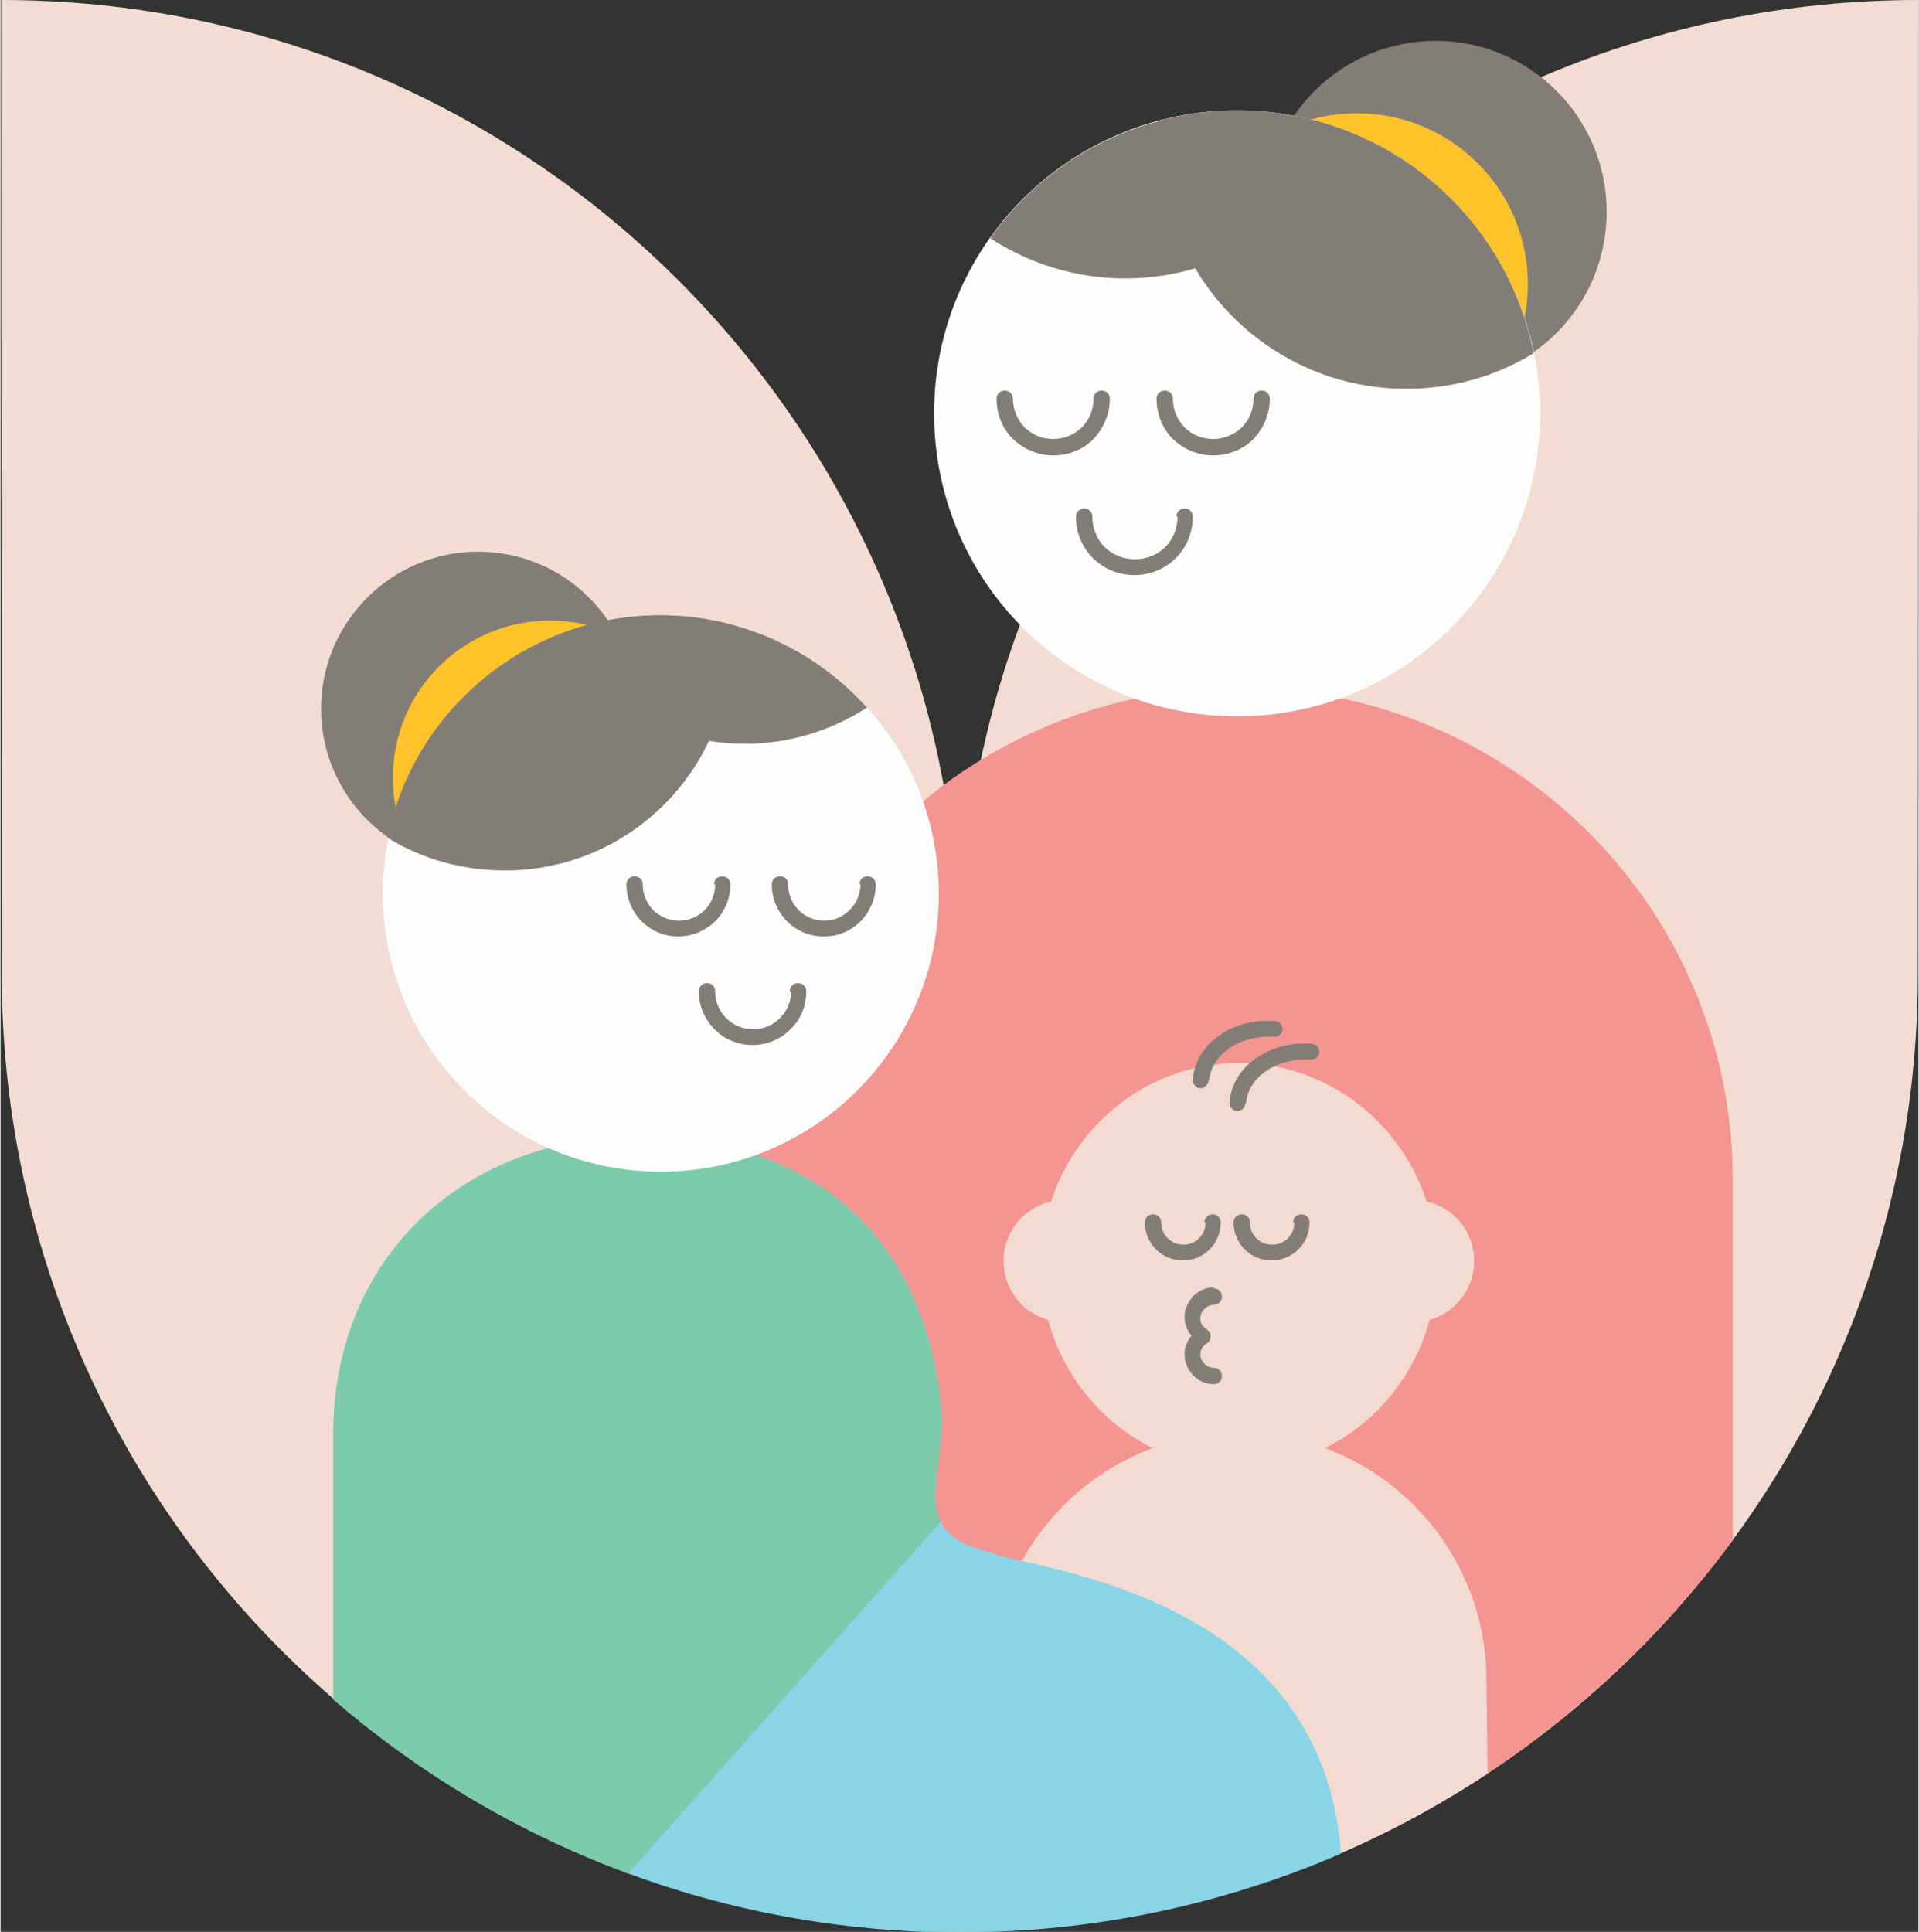 <?xml version="1.0" encoding="UTF-8"?>
<!DOCTYPE svg PUBLIC "-//W3C//DTD SVG 1.1//EN" "http://www.w3.org/Graphics/SVG/1.1/DTD/svg11.dtd">
<!-- Creator: CorelDRAW 2021.5 -->
<svg xmlns="http://www.w3.org/2000/svg" xml:space="preserve" width="0.298in" height="0.3in" version="1.1" style="shape-rendering:geometricPrecision; text-rendering:geometricPrecision; image-rendering:optimizeQuality; fill-rule:evenodd; clip-rule:evenodd"
viewBox="0 0 3285 3309"
 xmlns:xlink="http://www.w3.org/1999/xlink"
 xmlns:xodm="http://www.corel.com/coreldraw/odm/2003">
 <rect x="0" y="0" width="3285" height="3309" fill="#333333" stroke="none"/>
 <defs>
  <style type="text/css">
   <![CDATA[
    .fil5 {fill:#FEFEFE;fill-rule:nonzero}
    .fil4 {fill:#FEC32B;fill-rule:nonzero}
    .fil1 {fill:#F59591;fill-rule:nonzero}
    .fil0 {fill:#F3DDD2;fill-rule:nonzero}
    .fil2 {fill:#F3DBD1;fill-rule:nonzero}
    .fil6 {fill:#89D4E7;fill-rule:nonzero}
    .fil3 {fill:#837D77;fill-rule:nonzero}
    .fil7 {fill:#7DCAAC;fill-rule:nonzero}
   ]]>
  </style>
 </defs>
 <g id="Layer_x0020_1">
  <g id="_2204579838560">
   <path class="fil0" d="M3284 1668c0,907 -735,1641 -1641,1641 -907,0 -1641,-735 -1641,-1641l-1 -1668c907,0 1641,735 1641,1641l2 0c0,-907 735,-1641 1641,-1641l-1 1668z"/>
   <path class="fil1" d="M1275 2021c0,-466 378,-843 846,-843 467,0 846,377 846,843l0 617c-162,220 -378,399 -628,516l-1063 0 0 -1134z"/>
   <path class="fil1" d="M1275 2223c17,-221 202,-394 427,-394 237,0 429,191 429,427l0 579 -856 0 0 -613z"/>
   <path class="fil2" d="M2545 2878c0,-234 -190,-424 -424,-424 -234,0 -424,190 -424,424l487 340c129,-45 251,-106 363,-180l-2 -160z"/>
   <path class="fil0" d="M1968 2483c22,50 82,86 153,86 71,0 131,-36 153,-86 -48,-18 -99,-29 -153,-29 -54,0 -106,10 -153,29z"/>
   <path class="fil2" d="M2121 2515c-187,0 -339,-155 -339,-347 0,-192 152,-347 339,-347 187,0 339,155 339,347 0,192 -152,347 -339,347z"/>
   <path class="fil2" d="M1820 2264c-56,0 -102,-47 -102,-104 0,-57 46,-104 102,-104 56,0 102,47 102,104 0,57 -46,104 -102,104z"/>
   <path class="fil2" d="M2422 2264c-56,0 -102,-47 -102,-104 0,-57 46,-104 102,-104 56,0 102,47 102,104 0,57 -46,104 -102,104z"/>
   <path class="fil3" d="M2069 1851c0,7 -7,13 -14,13 -7,0 -13,-7 -13,-14 2,-31 19,-58 45,-76 25,-18 59,-28 96,-25 7,0 13,7 13,14 0,7 -7,13 -14,13 -30,-2 -58,6 -78,20 -20,14 -32,33 -34,56z"/>
   <path class="fil3" d="M2132 1890c0,8 -7,13 -14,13 -7,0 -13,-7 -13,-14 2,-31 19,-58 45,-76 25,-18 59,-28 96,-25 7,0 13,7 13,14 0,7 -7,13 -14,13 -30,-2 -58,6 -78,20 -20,14 -32,33 -34,56z"/>
   <path class="fil3" d="M2062 2094c0,-8 6,-14 14,-14 8,0 14,6 14,14 0,18 -7,34 -19,46 -12,12 -28,19 -46,19 -18,0 -34,-7 -46,-19 -12,-12 -19,-28 -19,-46 0,-8 6,-14 14,-14 8,0 14,6 14,14 0,11 4,20 11,27l0 0c7,7 16,11 27,11 11,0 20,-4 27,-11 7,-7 11,-17 11,-27z"/>
   <path class="fil3" d="M2214 2094c0,-8 6,-14 14,-14 8,0 14,6 14,14 0,18 -7,34 -19,46l0 0c-12,12 -28,19 -46,19 -18,0 -34,-7 -46,-19 -12,-12 -19,-28 -19,-46 0,-8 6,-14 14,-14 8,0 14,6 14,14 0,11 4,20 11,27l0 0c7,7 16,11 27,11 11,0 20,-4 27,-11 7,-7 11,-16 11,-27z"/>
   <path class="fil3" d="M2078 2207c8,0 14,6 14,14 0,8 -6,14 -14,14 -6,0 -12,3 -16,7 -4,4 -7,10 -7,16 0,4 1,8 3,11 2,3 5,6 8,8 6,4 9,12 5,19 -1,2 -3,4 -5,5 -3,2 -6,5 -8,8 -2,3 -3,7 -3,11 0,6 3,12 7,16 4,4 10,7 16,7 8,0 14,6 14,14 0,8 -6,14 -14,14 -14,0 -26,-6 -35,-15 -9,-9 -15,-22 -15,-36 0,-9 2,-17 7,-25 1,-2 3,-5 5,-7 -2,-2 -3,-4 -5,-7 -4,-7 -7,-16 -7,-25 0,-14 6,-26 15,-36 9,-9 22,-15 35,-15z"/>
   <path class="fil3" d="M2165 363c0,-162 131,-293 293,-293 162,0 293,131 293,293 0,162 -131,293 -293,293 -162,0 -293,-131 -293,-293z"/>
   <path class="fil4" d="M2030 487c0,-162 131,-293 293,-293 162,0 293,131 293,293 0,162 -131,293 -293,293 -162,0 -293,-131 -293,-293z"/>
   <path class="fil5" d="M1599 708c0,-287 232,-519 519,-519 286,0 519,232 519,519 0,286 -232,519 -519,519 -287,0 -519,-232 -519,-519z"/>
   <path class="fil3" d="M1988 245c0,-14 1,-27 2,-40 41,-10 84,-16 128,-16 251,0 461,178 508,416 -64,39 -138,61 -218,61 -232,0 -420,-188 -420,-420z"/>
   <path class="fil3" d="M2311 226c-65,148 -213,251 -385,251 -85,0 -165,-26 -231,-69 94,-132 248,-218 423,-218 68,0 133,13 193,37z"/>
   <path class="fil3" d="M1872 683c0,-8 6,-14 14,-14 8,0 14,6 14,14 0,27 -11,51 -28,69 -18,18 -42,28 -69,28 -27,0 -51,-11 -69,-28l0 0c-18,-18 -28,-42 -28,-69 0,-8 6,-14 14,-14 8,0 14,6 14,14 0,19 8,37 20,49 13,13 30,20 49,20 19,0 37,-8 49,-20 13,-13 20,-30 20,-49z"/>
   <path class="fil3" d="M2146 683c0,-8 6,-14 14,-14 8,0 14,6 14,14 0,27 -11,51 -28,69l0 0c-18,18 -42,28 -69,28 -27,0 -51,-11 -69,-28l0 0c-18,-18 -28,-42 -28,-69 0,-8 6,-14 14,-14 8,0 14,6 14,14 0,19 8,37 20,49 13,13 30,20 49,20 19,0 37,-8 49,-20 13,-13 20,-30 20,-49z"/>
   <path class="fil3" d="M2014 885c0,-8 6,-14 14,-14 8,0 14,6 14,14 0,28 -11,53 -29,71l0 0c-18,18 -43,29 -71,29 -28,0 -53,-11 -71,-29l0 0c-18,-18 -29,-43 -29,-71 0,-8 6,-14 14,-14 8,0 14,6 14,14 0,20 8,39 21,52 13,13 32,21 52,21 20,0 39,-8 52,-21 13,-13 21,-32 21,-52z"/>
   <path class="fil6" d="M1701 2660c-42,-10 -110,-26 -99,-115 0,-16 10,-73 10,-110 -16,-309 -220,-493 -534,-488 -283,5 -508,205 -508,509l0 455c288,248 662,399 1072,399 232,0 453,-48 654,-135 -32,-432 -493,-483 -595,-513z"/>
   <path class="fil7" d="M1610 2607l-535 602c-187,-69 -357,-170 -505,-298l0 -455c0,-304 225,-503 508,-509 4,0 9,0 13,0 307,0 505,183 521,488 0,37 -10,94 -10,110 -3,27 1,47 9,62z"/>
   <path class="fil3" d="M1087 1214c0,-149 -121,-269 -269,-269 -149,0 -269,121 -269,269 0,149 121,269 269,269 149,0 269,-121 269,-269z"/>
   <path class="fil4" d="M1210 1332c0,-149 -121,-269 -269,-269 -149,0 -269,121 -269,269 0,149 121,269 269,269 149,0 269,-121 269,-269z"/>
   <path class="fil5" d="M1607 1531c0,-263 -213,-476 -476,-476 -263,0 -476,213 -476,476 0,263 213,476 476,476 263,0 476,-213 476,-476z"/>
   <path class="fil3" d="M1250 1106c0,-12 -1,-25 -2,-37 -38,-10 -77,-15 -118,-15 -231,0 -423,164 -467,381 58,36 127,56 201,56 213,0 386,-173 386,-386z"/>
   <path class="fil3" d="M947 1091c68,110 190,183 328,183 77,0 149,-23 209,-62 -87,-97 -214,-158 -354,-158 -65,0 -127,13 -184,37z"/>
   <path class="fil3" d="M1222 1515c0,-8 6,-14 14,-14 8,0 14,6 14,14 0,25 -10,47 -26,63 -16,16 -39,26 -63,26 -25,0 -47,-10 -63,-26l0 0c-16,-16 -26,-39 -26,-63 0,-8 6,-14 14,-14 8,0 14,6 14,14 0,17 7,33 18,44 11,11 27,18 44,18 17,0 33,-7 44,-18 11,-11 18,-27 18,-44z"/>
   <path class="fil3" d="M1471 1515c0,-8 6,-14 14,-14 8,0 14,6 14,14 0,25 -10,47 -26,63l-1 1c-16,16 -38,25 -62,25 -25,0 -47,-10 -63,-26 -16,-16 -26,-39 -26,-63 0,-8 6,-14 14,-14 8,0 14,6 14,14 0,17 7,33 18,44 11,11 27,18 44,18 17,0 32,-7 43,-18l1 -1c11,-11 18,-27 18,-44z"/>
   <path class="fil3" d="M1352 1698c0,-8 6,-14 14,-14 8,0 14,6 14,14 0,26 -10,49 -27,65 -17,17 -40,27 -65,27 -25,0 -49,-10 -65,-27 -17,-17 -27,-40 -27,-65 0,-8 6,-14 14,-14 8,0 14,6 14,14 0,18 7,34 19,46 12,12 28,19 46,19 18,0 34,-7 46,-19 12,-12 19,-28 19,-46z"/>
  </g>
 </g>
</svg>
